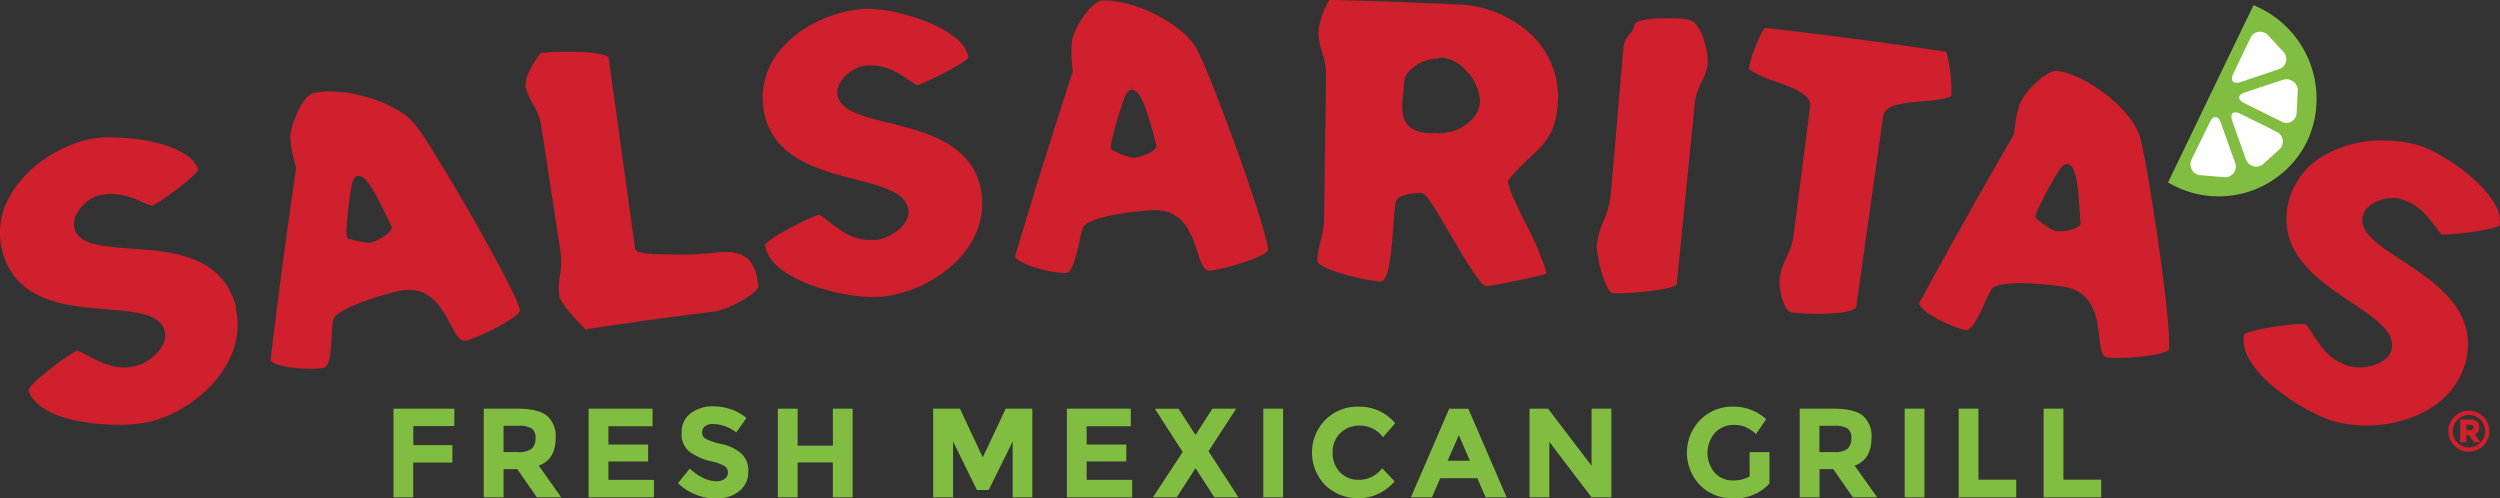 <svg xmlns="http://www.w3.org/2000/svg" viewBox="0 0 487.58 97.19"><rect x="0" y="0" width="487.58" height="97.19" fill="#333333" stroke="none"/><defs><style>.a{fill:#81bd41;}.b{fill:#d0202e;}.c{fill:#fff;}</style></defs><title>SalsaritasProcess_Red_GreenFMG</title><path class="a" d="M88.61,79.7v3.39h-8v3.73h7.62v3.39H80.6V97H76.74V79.7Z"></path><path class="a" d="M108.37,85.44q0,4.16-3.29,5.37L109.46,97h-4.75l-3.83-5.51H98.21V97H94.35V79.7h6.55q4,0,5.75,1.36A5.25,5.25,0,0,1,108.37,85.44Zm-4.65,2.05a2.61,2.61,0,0,0,.72-2,2.19,2.19,0,0,0-.74-1.92,4.75,4.75,0,0,0-2.6-.52H98.21v5.12H101A4.15,4.15,0,0,0,103.72,87.49Z"></path><path class="a" d="M127.27,79.7v3.44h-8.61V86.7h7.74V90h-7.74v3.59h8.88V97H114.8V79.7Z"></path><path class="a" d="M137.49,83.15a1.49,1.49,0,0,0-.56,1.21,1.37,1.37,0,0,0,.68,1.2,12.4,12.4,0,0,0,3.14,1.05,8.85,8.85,0,0,1,3.82,1.82A4.49,4.49,0,0,1,145.94,92a4.67,4.67,0,0,1-1.74,3.77,7,7,0,0,1-4.59,1.45,10.61,10.61,0,0,1-7.39-3l2.3-2.82q2.79,2.45,5.17,2.45a2.71,2.71,0,0,0,1.67-.46,1.47,1.47,0,0,0,.61-1.24,1.44,1.44,0,0,0-.64-1.24,8.37,8.37,0,0,0-2.55-.93A11.08,11.08,0,0,1,134.35,88a4.41,4.41,0,0,1-1.4-3.61,4.47,4.47,0,0,1,1.77-3.8,7.11,7.11,0,0,1,4.41-1.34,10.63,10.63,0,0,1,3.46.59,9.27,9.27,0,0,1,3,1.68l-2,2.82A7.61,7.61,0,0,0,139,82.7,2.33,2.33,0,0,0,137.49,83.15Z"></path><path class="a" d="M162.43,79.7h3.86V97h-3.86v-6.8h-6.87V97H151.7V79.7h3.86v7.22h6.88Z"></path><path class="a" d="M197.5,86.11l-4.67,9.45h-2.3l-4.65-9.45V97H182V79.7h5.22l4.45,9.5,4.48-9.5h5.19V97H197.5Z"></path><path class="a" d="M220.54,79.7v3.44h-8.61V86.7h7.74V90h-7.74v3.59h8.88V97H208.08V79.7Z"></path><path class="a" d="M236.45,79.7h4.65L235.7,88l5.84,9h-4.7l-3.68-5.69L229.5,97h-4.65l5.81-8.85-5.42-8.43h4.63l3.29,5.12Z"></path><path class="a" d="M246.39,79.7h3.86V97h-3.86Z"></path><path class="a" d="M264.91,93.58a5.69,5.69,0,0,0,4.65-2.25L272,93.87a9.33,9.33,0,0,1-13.51.79,9.14,9.14,0,0,1,0-12.79A8.87,8.87,0,0,1,265,79.31a9.13,9.13,0,0,1,7.12,3.24l-2.4,2.72A5.62,5.62,0,0,0,265.18,83a5.3,5.3,0,0,0-3.72,1.42,5,5,0,0,0-1.55,3.83,5.23,5.23,0,0,0,1.46,3.87A4.82,4.82,0,0,0,264.91,93.58Z"></path><path class="a" d="M289.74,97l-1.61-3.73h-7.25L279.28,97h-4.11l7.47-17.29h3.73L293.84,97Zm-5.22-12.14-2.18,5h4.33Z"></path><path class="a" d="M310.41,79.7h3.86V97h-3.86l-8.24-10.83V97h-3.86V79.7h3.61l8.48,11.13Z"></path><path class="a" d="M341.22,88.18h3.88v6.13A9.07,9.07,0,0,1,338,97.19a8.79,8.79,0,0,1-6.39-2.52,9.14,9.14,0,0,1,0-12.79A8.77,8.77,0,0,1,338,79.31a9.4,9.4,0,0,1,6.47,2.45l-2,2.89a7.64,7.64,0,0,0-2.14-1.4,5.75,5.75,0,0,0-2.11-.38,5.06,5.06,0,0,0-3.71,1.5,6,6,0,0,0-.06,7.86,4.67,4.67,0,0,0,3.45,1.47,6.61,6.61,0,0,0,3.34-.77Z"></path><path class="a" d="M365,85.44q0,4.16-3.29,5.37L366.12,97h-4.75l-3.83-5.51h-2.67V97H351V79.7h6.55q4,0,5.75,1.36A5.25,5.25,0,0,1,365,85.44Zm-4.65,2.05a2.61,2.61,0,0,0,.72-2,2.19,2.19,0,0,0-.74-1.92,4.75,4.75,0,0,0-2.6-.52h-2.89v5.12h2.82A4.15,4.15,0,0,0,360.39,87.49Z"></path><path class="a" d="M371.47,79.7h3.86V97h-3.86Z"></path><path class="a" d="M382,97V79.7h3.86V93.55h7.37V97Z"></path><path class="a" d="M398.57,97V79.7h3.86V93.55h7.37V97Z"></path><path class="b" d="M23,82.84c-6.75,0-15.34-1.65-17.29-6.29L5.53,76l.33-.46c1.27-1.77,6.81-5.87,8.76-6.94l.44-.24.46.21c.64.3,1.26.62,1.87.93,2.16,1.11,4.18,2.16,6.76,2.16a10.44,10.44,0,0,0,2.66-.36c2.21-.58,6-3.58,5.37-6.56-.85-3.4-4.86-3.89-11.33-4.41-7.79-.62-17.48-1.4-20.31-11a14.32,14.32,0,0,1,1.5-11.3c2.86-5,8.54-9.14,14.81-10.75a19.7,19.7,0,0,1,4.81-.49c4.12,0,10.28.81,14.11,3.09a6.34,6.34,0,0,1,2.68,2.67l.25.57-.39.48c-1.26,1.53-6.25,5.22-8.21,6.33l-.42.24-.45-.19L28,39.55a15.18,15.18,0,0,0-6.29-1.73,10.56,10.56,0,0,0-2.48.3c-2.29.59-5.37,3.59-4.74,6.36.83,3.08,4.66,3.51,10.85,4C33.36,49,43.3,49.71,46,59.76l0,.16v.17a.69.69,0,0,0,0,.19C48.24,70.1,39.28,79.54,29.5,82.2a28,28,0,0,1-6.46.65Z"></path><path class="b" d="M60.47,71.92c-2.17,0-5.88-.33-7.21-1.24l-.5-.34.07-.6c1.46-12.27,3.12-24.66,4.91-36.84a.64.64,0,0,0,0-.26l-.41-1.51a22.77,22.77,0,0,1-.69-4c-.23-2.13,2.22-8.55,4.58-9a15.47,15.47,0,0,1,3.11-.29c5.62,0,13.64,2.6,16.63,6.46,3.45,4.21,19,31.09,20.34,35.83l.15.5-.33.41c-1.3,1.62-8.59,5.15-10.4,5.42l-.16,0-.16,0c-.73-.12-1.26-.8-2.58-3.28-1.5-2.8-3.55-6.64-8-6.64a9.42,9.42,0,0,0-1.85.19c-4.38.93-12.49,3.61-13,5.64a17.23,17.23,0,0,0-.26,2.86c-.17,3.8-.46,5.48-1.09,6.19l-.23.26-.33.06A14.08,14.08,0,0,1,60.47,71.92ZM70,34.32l-.26,0c-.48.1-.73.51-1,1.1l0,.07,0,.06a.68.68,0,0,0-.06.16c-.43,1.67-1.31,8.68-1.06,10.34a.65.65,0,0,0,.49.54l.49.12a16,16,0,0,0,3.31.64h.22c1.14-.22,3.59-1.43,4.2-2.67a.65.65,0,0,0,0-.59c-.13-.25-.35-.71-.63-1.3l-.06-.13C73.12,37.38,71.41,34.32,70,34.32Z"></path><path class="b" d="M113.81,63.88c-4-4.18-4.65-5.57-4.75-6.26a14.12,14.12,0,0,1,.15-4,14.58,14.58,0,0,0,.12-4.49l-3.84-25a12.72,12.72,0,0,0-1.6-3.94,12.29,12.29,0,0,1-1.37-3.16c-.37-2.29,2.23-5.75,2.75-6.42l.26-.33.42,0c1.13-.12,2.87-.19,4.67-.19,2.21,0,6.14.1,7.59.81l.48.23,5.16,37.27c.13.88,1.5,1,3.57,1.14l.08,1,0-1c1.65.06,3.43.11,5.19.11a51.93,51.93,0,0,0,6.23-.32,20.73,20.73,0,0,1,2.48-.17,6.63,6.63,0,0,1,4.21,1.13c1.22,1,2,2.73,2.26,5.38l0,.32-.15.28c-.79,1.44-6,4.18-8.54,4.51-8.14,1-16.41,2.14-24.57,3.39l-.51.08Z"></path><path class="b" d="M170.39,57.94c-6.58,0-19.62-3.32-21.08-9.66l-.12-.54.4-.39c1.53-1.51,7.63-4.61,9.71-5.33l.48-.17.42.29c.58.41,1.14.83,1.68,1.25,2.3,1.76,4.48,3.41,7.94,3.41.31,0,.63,0,1,0,2.26-.19,6.5-2.5,6.37-5.54-.26-3.49-4.1-4.66-10.34-6.27-7.52-1.94-16.87-4.36-18-14.28A14.4,14.4,0,0,1,152.2,9.73c3.65-4.42,9.87-7.49,16.24-8,.29,0,.61,0,1,0,4.31,0,12.89,2.21,17.09,5.8a6.37,6.37,0,0,1,2.21,3.12l.15.6-.47.4c-1.52,1.31-6.93,4-9.1,4.83l-.46.17-.42-.27-1.1-.72c-2.26-1.5-4.37-2.91-7.6-2.91l-.72,0c-2.34.19-5.86,2.62-5.71,5.46.29,3.18,4,4.26,10,5.75,7.72,1.92,17.32,4.3,18.23,14.66v.17l0,.16a.71.71,0,0,0,0,.2C192,49.18,181.6,57,171.58,57.9c-.38,0-.78,0-1.19,0Z"></path><path class="b" d="M207.55,53.23c-2.61,0-7.9-1.43-9.19-2.72l-.42-.42.17-.57c3.53-11.85,7.26-23.78,11.09-35.46a.65.65,0,0,0,0-.26l-.14-1.56a23.18,23.18,0,0,1,0-4.08c.14-2.14,3.63-8,6-8.06h.34c6.43,0,15.5,4.78,18,9.47,2.67,4.74,13.31,33.89,13.84,38.79l.06.51-.39.34c-1.53,1.35-9.16,3.56-11.05,3.56h-.2l-.23-.08c-.66-.28-1.06-1-1.92-3.64-1.12-3.41-2.64-8.06-8.28-8.06H225c-4.45.17-12.86,1.42-13.74,3.32a17,17,0,0,0-.74,2.78c-.81,3.71-1.38,5.3-2.12,5.9l-.26.21Zm13.13-35.68c-.49,0-.78.35-1.13.92l0,.06,0,.05a.65.65,0,0,0-.09.14c-.71,1.57-2.77,8.33-2.81,10a.65.65,0,0,0,.39.61l.44.2a13.13,13.13,0,0,0,3.37,1.23c1.15,0,3.76-.79,4.58-1.9a.65.65,0,0,0,.09-.59c-.09-.27-.23-.79-.41-1.44l0-.1c-1.65-6.09-2.77-9.19-4.3-9.19v-1Z"></path><path class="b" d="M289.37,55.6c-1.32-1.11-3.95-5.5-6.76-10.3-3.59-6.14-4.53-7.58-5.45-7.65H277c-1.57,0-3.68.29-4.45,1.13-.44.46-.55,1.65-.78,5-.38,5.54-.84,9.49-1.86,10.72l-.33.4-.52,0c-2.55-.19-10.29-1.94-11.85-3.54l-.3-.31,0-.43a19.52,19.52,0,0,1,.65-3.63,20.1,20.1,0,0,0,.66-3.69l.42-28.74a15.39,15.39,0,0,0-.79-4.42,13.15,13.15,0,0,1-.72-4A15.58,15.58,0,0,1,259,.4l.31-.4h.51c8.11.18,16.32.48,24.39.88a21.86,21.86,0,0,1,15.35,6.8,16.72,16.72,0,0,1,4.25,12.54c-.42,5.86-2.56,7.85-5.52,10.59a40.14,40.14,0,0,0-4,4.17.66.66,0,0,0-.15.42c0,1.32,1.55,4.44,3.32,8a66.28,66.28,0,0,1,3.94,9l.25.95-.94.27c-.7.2-1.59.4-2,.48-1.8.42-6.86,1.48-8.54,1.66l-.42,0Zm-9.73-29.71a5.74,5.74,0,0,0,.88.11h.29a9.17,9.17,0,0,0,5.92-2.36,5.49,5.49,0,0,0,1.92-3.85,8.9,8.9,0,0,0-2.56-5.85,7.31,7.31,0,0,0-4.84-2.7h0a2.89,2.89,0,0,0-.84.16l-.2.06-.21,0-.38,0h0a7.74,7.74,0,0,0-4.45,2.11,3.45,3.45,0,0,0-1.32,2.27c0,.76-.1,1.51-.17,2.24-.24,2.48-.47,4.76.87,6.3.87,1,2.27,1.52,4.29,1.6h.11a1.36,1.36,0,0,0,.31,0l.21,0Z"></path><path class="b" d="M315.71,57.2c-.37,0-.69,0-.93,0l-.27,0-.22-.16c-1.62-1.15-3-7.64-2.85-9.39a17,17,0,0,1,1.3-4.55,17.9,17.9,0,0,0,1.42-5.15l2.48-29a5.5,5.5,0,0,1,1.31-2.45A4.24,4.24,0,0,0,318.77,5l.09-.43.38-.22c.86-.51,2.79-.78,5.58-.78,1.1,0,2.34,0,3.69.12h.15l.14.05.17,0a2.82,2.82,0,0,1,1.92,1.17c1.6,2,2.33,5.95,2.14,7.84a10.55,10.55,0,0,1-1.12,3.13,12.58,12.58,0,0,0-1.34,3.94L327,55.57l-.53.24c-1.84.82-8.06,1.39-10.73,1.39Z"></path><path class="b" d="M354.59,61.21a46.3,46.3,0,0,1-5.05-.26c-.34,0-1.21-.15-2-2.86a11,11,0,0,1-.43-4,13.86,13.86,0,0,1,1.27-3.78,15.46,15.46,0,0,0,1.4-4.23l3.25-25.35c.29-2.28-3.34-3.6-6.85-4.88a20.71,20.71,0,0,1-4.67-2.07l-.47-.38.13-.59a27.76,27.76,0,0,1,2.68-6.9l.34-.48.58.07C356.15,6.8,367.64,8.31,378.95,10l.58.09.21.55a30.27,30.27,0,0,1,.85,7.4v.67L380,19a22.32,22.32,0,0,1-4.79.72c-3.9.35-7.56.67-7.93,2.89L362,60l-.35.25C360.46,61,357.15,61.21,354.59,61.21Z"></path><path class="b" d="M412.88,69.81a9.57,9.57,0,0,1-2-.15l-.15,0-.14-.08c-.63-.38-.87-1.21-1.19-4-.4-3.62-1-8.57-6.75-9.64a62.19,62.19,0,0,0-8.55-.72c-4.44,0-5.43.86-5.62,1.12a16.94,16.94,0,0,0-1.31,2.58c-1.56,3.46-2.45,4.9-3.29,5.33l-.31.16-.34-.07c-2.31-.45-7.56-2.94-8.66-4.6l-.33-.5.29-.53c5.88-10.82,12-21.73,18.2-32.4a.66.66,0,0,0,.08-.25l.18-1.55a22.33,22.33,0,0,1,.85-4c.58-2.08,4.91-6.67,7.2-6.67a1.85,1.85,0,0,1,.38,0c6.29,1.11,14.55,7.82,16,13.05s6.08,35.9,5.6,40.82l0,.52-.45.26c-1.56.88-7,1.32-9.68,1.32ZM403.12,32a1.69,1.69,0,0,0-1.12.68l0,.05-.05,0a.67.67,0,0,0-.12.12c-1,1.38-4.44,7.57-4.82,9.21a.65.65,0,0,0,.25.67l.36.26A14,14,0,0,0,400.67,45a5.45,5.45,0,0,0,1,.08,6.71,6.71,0,0,0,3.87-1,.65.65,0,0,0,.21-.56c0-.3-.07-.85-.1-1.55-.37-6.39-.83-9.66-2.36-9.94Z"></path><path class="b" d="M461.55,83a24.89,24.89,0,0,1-6-.73c-5.72-1.54-18.72-9.58-17.94-16.51l.06-.56.51-.24c2-.92,8.71-1.79,10.92-1.79h.51l.37.42c.41.58.8,1.16,1.18,1.74,1.74,2.64,3.39,5.14,7.33,6.16a6.5,6.5,0,0,0,1.58.17c2.63,0,5.65-1.13,6.31-3.28.91-3.38-2.35-5.76-7.73-9.36-6.49-4.34-14.57-9.75-12.35-19.48a14.36,14.36,0,0,1,6.83-9.15,22.73,22.73,0,0,1,11.59-3,25.62,25.62,0,0,1,6.54.84c4.06,1,12.28,6.33,15.28,11.52a6.32,6.32,0,0,1,1,3.63l-.05.62-.58.23c-1.85.72-8,1.5-10.28,1.51h-.49l-.3-.39-.75-1-.07-.09c-1.75-2.31-3.4-4.49-6.94-5.49a5.37,5.37,0,0,0-1.34-.15c-2.38,0-5.25,1.19-5.9,3.39-.79,3.1,2.35,5.34,7.55,8.75,6.7,4.39,15,9.86,12.47,19.93l0,.16-.09.14a.67.67,0,0,0-.08.18C478.27,79.31,469.34,83,461.55,83Z"></path><path class="a" d="M440.66,1.53c-.38-.19-.77-.36-1.15-.52l-2.65,5.48-3.2,6.61-4.81,10-3.37,7-2.65,5.48c.36.21.73.41,1.11.6a19.23,19.23,0,0,0,26-8.57A19.67,19.67,0,0,0,440.66,1.53Z"></path><path class="c" d="M448.14,17.49l-.23,4.7a2,2,0,0,1-3.07,1.46l-7.11-3.52c-1.39-.69-1.34-1.64.11-2.12l7.31-2.41A2.21,2.21,0,0,1,448.14,17.49Z"></path><path class="c" d="M438.87,7.46a2.1,2.1,0,0,1,3.38-.69l3.24,3.52a2.06,2.06,0,0,1-1.11,3.23L437,16c-1.45.48-2.09-.25-1.44-1.61Z"></path><path class="c" d="M434,34.57l-5-.41a2.13,2.13,0,0,1-1.54-3.11L431,23.8c.66-1.36,1.62-1.29,2.14.16l2.75,7.71A2.08,2.08,0,0,1,434,34.57Z"></path><path class="c" d="M441.24,32.14A2.16,2.16,0,0,1,438,31l-2.64-7.42c-.52-1.45.2-2.07,1.59-1.39l7,3.48A2.12,2.12,0,0,1,444.7,29Z"></path><path class="b" d="M484.33,81.27a4,4,0,1,1-2.81-1.17A3.84,3.84,0,0,1,484.33,81.27Zm-.53,5a3.06,3.06,0,0,0,.88-2.2,3.15,3.15,0,0,0-5.39-2.2,3.15,3.15,0,0,0,2.23,5.39,3,3,0,0,0,2.26-1H482.5l-1-1.38h-.49v1.38h-1.21V81.82h1.77a2.44,2.44,0,0,1,1.51.36,1.41,1.41,0,0,1,.45,1.17,1.37,1.37,0,0,1-.89,1.37Zm-1.58-2.48a.56.56,0,0,0,.15-.44.49.49,0,0,0-.16-.42,1,1,0,0,0-.56-.12h-.61v1.11h.58A.91.91,0,0,0,482.22,83.78Z"></path></svg>